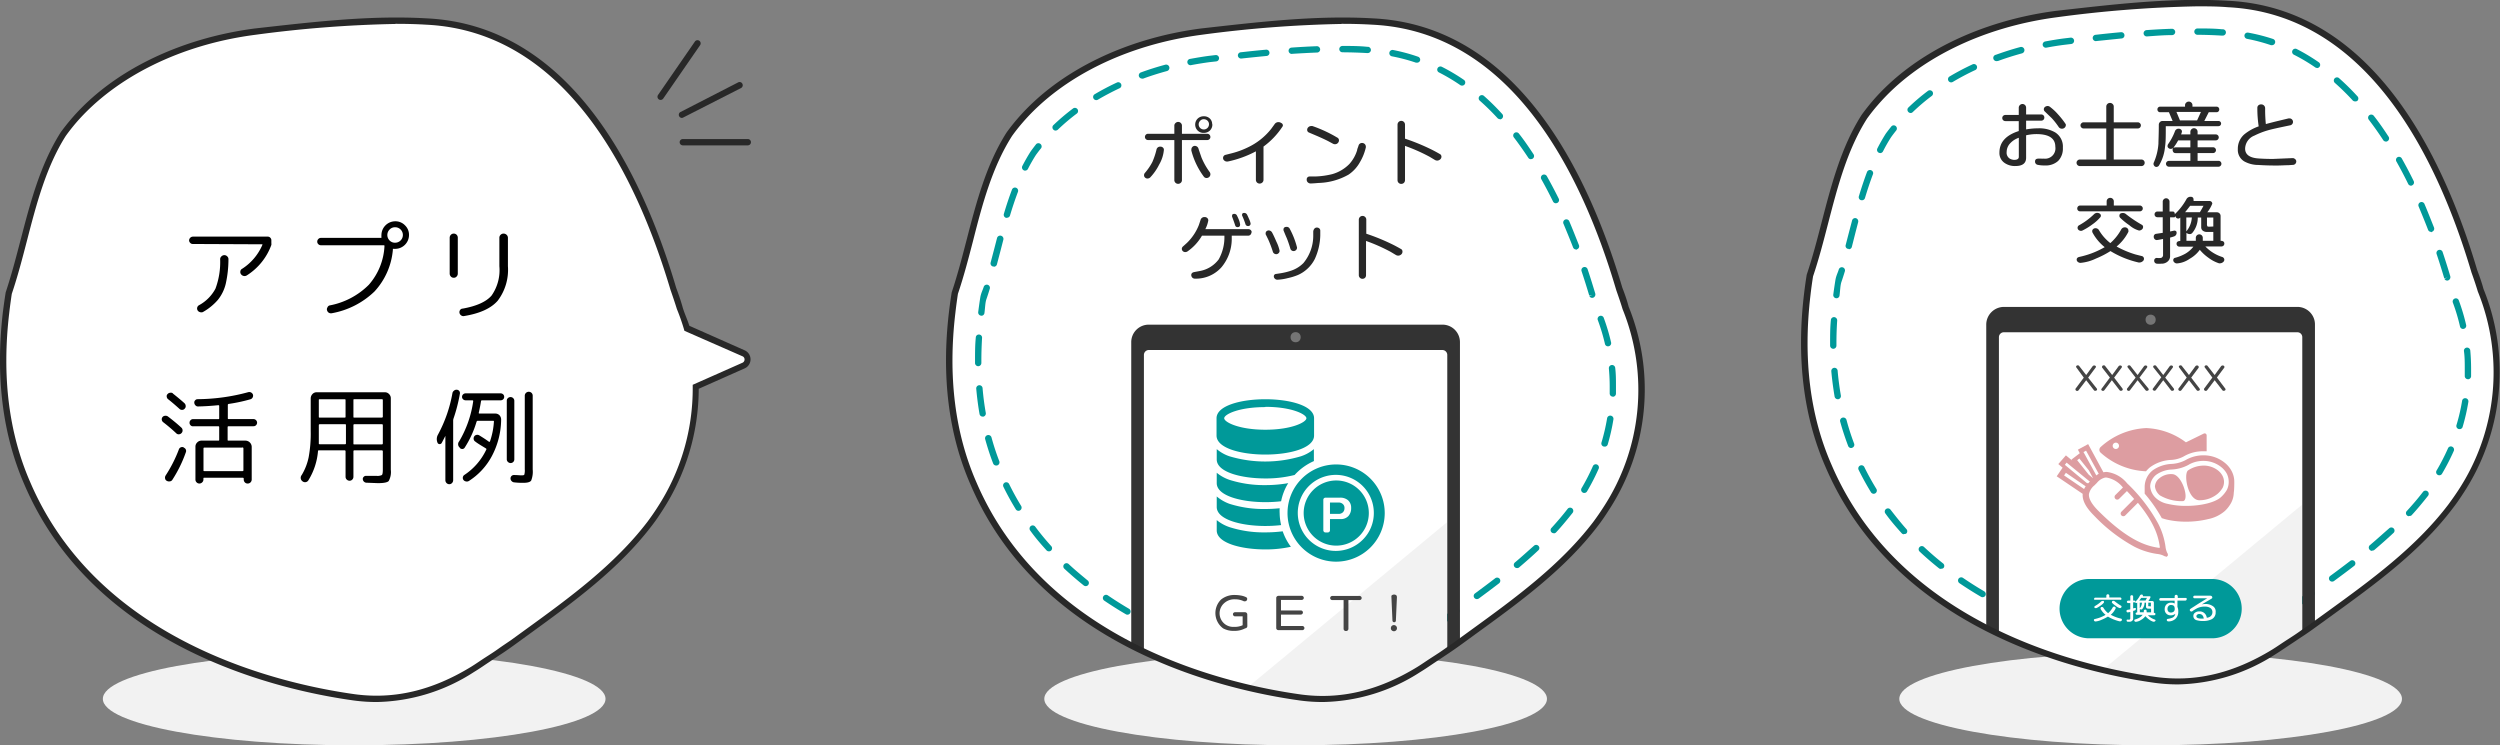<svg xmlns="http://www.w3.org/2000/svg" viewBox="0 0 394.5 117.61"><rect x="0" y="0" width="394.5" height="117.61" fill="#808080" stroke="none"/><defs><style>.cls-1{fill:#f2f2f2}.cls-2{fill:#fff}.cls-3{fill:#8e8e8e}.cls-4{fill:#099}.cls-5{fill:#333}.cls-6{fill:#282828}.cls-7{fill:#444}.cls-8{fill:#757575}.cls-9{fill:#dd9da1}</style></defs><g id="レイヤー_2" data-name="レイヤー 2"><g id="レイヤー_1-2" data-name="レイヤー 1"><ellipse class="cls-1" cx="204.45" cy="110.28" rx="39.66" ry="7.33"/><path class="cls-2" d="M164.52 40.74a2.78 2.78 0 00.22 1.08 2.78 2.78 0 01-.22-1.08zM178.51 54a2.78 2.78 0 01.47-1.55 2.78 2.78 0 00-.47 1.55z"/><path class="cls-3" d="M165 42.29a2.68 2.68 0 00.75.75 2.68 2.68 0 01-.75-.75zM215.17 49a2.68 2.68 0 00.75-.75 2.68 2.68 0 01-.75.75z"/><path class="cls-2" d="M255.52 45.55c-5.62-19-17.06-41.09-38.86-42.15-9-.53-18.09.53-27.13 1.6C179 6.39 167.94 10.93 161 19.06c-.59.67-1.14 1.38-1.67 2.1-4.73 7.42-5.79 16.73-8.6 25.05-.16 1-.31 2-.43 3.06-1.09 9.19-.37 18.47 3.37 27 8.77 20.48 30.58 30.85 51.59 33.78 6.91.93 13.1-1 18.65-4.39.79-.49 1.57-1 2.35-1.54s1.35-.88 2-1.33 1.32-.91 2-1.37c7.61-5.56 15.85-11.14 21.65-18.8.55-.75 1.09-1.51 1.59-2.3a34.25 34.25 0 003.1-31.75c-.36-1.02-.7-2.02-1.08-3.02z"/><path class="cls-4" d="M208.25 106.3a23.82 23.82 0 01-3.15-.22l-.9-.13a.5.5 0 01-.42-.57.49.49 0 01.57-.41l.88.12a22 22 0 003 .21.5.5 0 010 1zm4-.33a.49.49 0 01-.49-.41.51.51 0 01.41-.58 25.19 25.19 0 003.8-1 .5.5 0 01.32.94 26 26 0 01-3.95 1zm-11.9-.7h-.09a72.23 72.23 0 01-3.93-.88.5.5 0 01.24-1c1.28.32 2.58.61 3.88.87a.5.5 0 01.39.59.49.49 0 01-.52.42zm19.46-1.83a.5.5 0 01-.45-.28.51.51 0 01.22-.67c.81-.4 1.62-.86 2.43-1.35l1-.62a.5.5 0 11.55.84c-.33.21-.67.43-1 .63-.83.51-1.67 1-2.5 1.4a.59.59 0 01-.28.05zm-27.21-.11h-.15c-1.29-.4-2.58-.82-3.82-1.28a.5.5 0 11.34-.94c1.23.45 2.5.87 3.77 1.26a.5.5 0 01.33.63.49.49 0 01-.5.33zm-7.52-2.74a.43.43 0 01-.19 0c-1.24-.53-2.47-1.1-3.66-1.7a.5.5 0 01.45-.89c1.17.59 2.38 1.15 3.6 1.67a.51.51 0 01.26.66.49.49 0 01-.49.26zm41.52-1.37a.48.48 0 01-.41-.21.5.5 0 01.13-.7l1.47-1 1.74-1.31a.5.5 0 01.69.11.49.49 0 01-.11.7l-1.77 1.29-1.49 1a.46.46 0 01-.28.12zM177.91 97a.47.47 0 01-.25-.07c-1.17-.68-2.32-1.41-3.41-2.15a.5.5 0 11.57-.83c1.07.73 2.19 1.44 3.35 2.12a.5.5 0 01.17.68.5.5 0 01-.43.25zm55.14-2.46a.51.51 0 01-.4-.2.49.49 0 01.11-.7c1.06-.79 2.13-1.58 3.18-2.39a.51.51 0 01.71.09.52.52 0 01-.09.7c-1.07.82-2.14 1.62-3.21 2.41a.55.55 0 01-.3.09zm-61.73-2.05a.51.51 0 01-.31-.11c-1.06-.85-2.09-1.74-3.06-2.64a.5.5 0 11.69-.73c.94.89 2 1.76 3 2.59a.5.5 0 01.08.7.48.48 0 01-.4.19zm68.05-2.85a.5.5 0 01-.32-.88c1.08-.9 2-1.76 3-2.63a.5.5 0 01.71 0 .48.48 0 010 .7c-.94.89-1.93 1.76-3 2.67a.46.46 0 01-.39.14zM165.5 87a.5.5 0 01-.37-.17c-.91-1-1.77-2-2.57-3.12a.51.51 0 01.1-.7.5.5 0 01.7.1 42.76 42.76 0 002.51 3.05.5.5 0 010 .71.46.46 0 01-.37.13zm79.69-2.86a.49.49 0 01-.36-.84c.91-1 1.77-2 2.54-3a.5.5 0 01.7-.09.51.51 0 01.1.7c-.79 1-1.67 2.07-2.61 3.09a.49.49 0 01-.37.16zm-84.47-3.53a.51.51 0 01-.43-.24c-.7-1.15-1.36-2.34-1.95-3.55a.5.5 0 01.9-.44c.58 1.18 1.22 2.35 1.9 3.46a.51.51 0 01-.42.77zM250 77.79a.45.45 0 01-.25-.07.5.5 0 01-.18-.68 33.17 33.17 0 001.8-3.51.5.5 0 01.91.41 34.13 34.13 0 01-1.85 3.61.51.51 0 01-.43.24zm-92.81-4.33a.51.51 0 01-.47-.32c-.48-1.24-.9-2.54-1.26-3.84a.5.5 0 011-.27 38.24 38.24 0 001.23 3.75.51.51 0 01-.29.65.57.57 0 01-.21.03zm96-3a.34.34 0 01-.14 0 .5.5 0 01-.34-.62 31.28 31.28 0 00.89-3.83.5.5 0 111 .16 32 32 0 01-.91 4 .5.5 0 01-.49.31zm-98.13-4.72a.5.5 0 01-.49-.41c-.23-1.3-.4-2.65-.52-4a.5.5 0 111-.08c.11 1.32.28 2.64.51 3.92a.51.51 0 01-.41.58zm99.43-3.15a.5.5 0 01-.48-.52v-1.09c0-1-.05-1.9-.13-2.83a.5.5 0 111-.1C255 59 255 60 255 61v1.13a.5.5 0 01-.5.48zm-100.13-4.8a.51.51 0 01-.5-.5v-.43c0-1.18 0-2.39.12-3.6a.48.48 0 01.53-.47.49.49 0 01.46.53c-.07 1.19-.11 2.38-.11 3.54v.42a.51.51 0 01-.49.51zm99.38-3.14a.48.48 0 01-.48-.39 31.22 31.22 0 00-1.13-3.76.5.5 0 01.3-.64.49.49 0 01.64.29 31.54 31.54 0 011.16 3.89.5.5 0 01-.38.6zm-98.88-4.84h-.07a.51.51 0 01-.43-.56c.1-.76.2-1.51.32-2.26s.38-1.17.55-1.72a.51.51 0 01.63-.33.5.5 0 01.33.62c-.17.56-.35 1.12-.54 1.67s-.2 1.4-.3 2.14a.5.5 0 01-.48.46zM251.23 47a.44.44 0 01-.42-.29l.47-.17-.5.09c-.39-1.32-.8-2.6-1.21-3.84a.5.5 0 01.31-.63.5.5 0 01.64.31c.42 1.25.82 2.54 1.21 3.84a.55.55 0 01-.31.66.63.63 0 01-.19.03zm-94.42-4.95h-.13a.5.5 0 01-.36-.61l.57-2.17.44-1.7a.5.5 0 011 .25l-.44 1.71-.57 2.17a.5.5 0 01-.51.39zm91.89-2.68a.52.52 0 01-.47-.33c-.48-1.25-1-2.49-1.49-3.68a.5.5 0 11.91-.4c.52 1.21 1 2.46 1.51 3.73a.49.49 0 01-.29.64.33.33 0 01-.17.08zm-89.81-5a.39.39 0 01-.15 0 .5.5 0 01-.33-.62c.42-1.42.84-2.67 1.28-3.83a.5.5 0 11.94.36 54.91 54.91 0 00-1.26 3.76.51.51 0 01-.48.32zm86.63-2.29a.52.52 0 01-.45-.28c-.6-1.22-1.22-2.4-1.85-3.52a.5.5 0 01.19-.68.51.51 0 01.68.19 84.57 84.57 0 011.88 3.56.5.5 0 01-.23.67.46.46 0 01-.22.05zm-83.75-5.15a.46.46 0 01-.23-.06.51.51 0 01-.22-.67c.42-.81.86-1.59 1.33-2.32.29-.4.57-.77.86-1.14a.51.51 0 01.79.63c-.29.35-.56.71-.83 1.08-.43.67-.86 1.42-1.26 2.2a.48.48 0 01-.44.27zm79.81-1.81a.48.48 0 01-.42-.23c-.74-1.12-1.51-2.21-2.29-3.23a.5.5 0 01.79-.61c.8 1 1.58 2.15 2.33 3.29a.5.5 0 01-.14.7.53.53 0 01-.27.07zm-75-4.51a.48.48 0 01-.36-.16.49.49 0 010-.7 34.63 34.63 0 013.1-2.63.5.5 0 11.6.8 32.71 32.71 0 00-3 2.55.54.54 0 01-.32.13zm70.09-1.81a.51.51 0 01-.37-.17 38.39 38.39 0 00-2.81-2.76.5.5 0 01.66-.75 36.74 36.74 0 012.91 2.88.51.51 0 01-.37.84zm-63.67-3a.5.5 0 01-.26-.93A39.1 39.1 0 01176.3 13a.5.5 0 01.42.9c-1.21.57-2.39 1.19-3.49 1.84a.49.49 0 01-.23.06zm57.72-2.29a.51.51 0 01-.29-.08 30 30 0 00-3.36-2 .49.49 0 01-.22-.67.51.51 0 01.67-.22A30.25 30.25 0 01231 12.6a.5.5 0 01.13.7.49.49 0 01-.43.21zM180.2 12.4a.52.52 0 01-.47-.33.5.5 0 01.3-.64c1.25-.46 2.55-.87 3.85-1.22a.5.5 0 11.27 1c-1.28.35-2.55.75-3.77 1.2a.57.57 0 01-.18-.01zm7.71-2.11a.5.5 0 01-.09-1c1-.18 1.93-.34 2.89-.47l1.1-.13a.5.5 0 01.11 1l-1.09.12c-.93.13-1.89.28-2.83.46zm35.69-.4h-.16a28.57 28.57 0 00-3.79-1 .5.5 0 01.19-1 28.8 28.8 0 013.93 1.06.5.5 0 01.31.63.5.5 0 01-.48.31zm-27.76-.65a.51.51 0 01-.5-.44.5.5 0 01.44-.55c1.33-.15 2.66-.29 4-.41a.49.49 0 01.54.45.49.49 0 01-.45.54c-1.32.13-2.64.26-4 .41zm8-.73a.51.51 0 01-.5-.47.5.5 0 01.47-.53c1.4-.1 2.72-.17 4-.22a.52.52 0 01.51.49.49.49 0 01-.48.51c-1.28.05-2.58.12-4 .21zm12-.14h-.17c-1.24-.07-2.53-.11-3.83-.12a.5.5 0 110-1c1.32 0 2.62 0 3.86.13h.16a.52.52 0 01.47.53.5.5 0 01-.54.46z"/><path class="cls-2" d="M227.61 53.19h-46.33a.78.78 0 00-.77.77v48.83a85 85 0 0024.71 7.26c6.91.93 13.1-1 18.65-4.39.79-.49 1.57-1 2.35-1.54s1.35-.88 2-1.33l.14-.1V54a.78.78 0 00-.75-.81z"/><path class="cls-1" d="M196.86 108.48c2.78.66 5.58 1.18 8.36 1.57 6.91.93 13.1-1 18.65-4.39.79-.49 1.57-1 2.35-1.54s1.35-.88 2-1.33l.13-.09-.05-20.26z"/><path class="cls-3" d="M181.28 51.19h46.33a2.8 2.8 0 012.3 1.22 2.8 2.8 0 00-2.3-1.22h-46.33a2.8 2.8 0 00-2.3 1.22 2.8 2.8 0 012.3-1.22zM229.91 52.41a2.78 2.78 0 01.47 1.55v47.33V54a2.78 2.78 0 00-.47-1.59z"/><path class="cls-5" d="M180.51 56a.78.78 0 01.77-.77h46.33a.78.78 0 01.77.77v46.73c.62-.41 1.22-.84 1.82-1.27l.18-.13V54a2.76 2.76 0 00-2.77-2.77h-46.33a2.76 2.76 0 00-2.77 2.77v47.83l2 1z"/><path class="cls-6" d="M183.66 23.67a5.58 5.58 0 01-.74 2.29 8.42 8.42 0 01-1.38 2 .64.64 0 01-.47.21.52.52 0 01-.38-.15.47.47 0 01-.16-.37.56.56 0 01.16-.39 9.05 9.05 0 001.15-1.69 11.61 11.61 0 00.65-1.94.58.58 0 01.62-.49.55.55 0 01.39.14.44.44 0 01.16.39zM191 21.6a.45.45 0 01-.14.35.47.47 0 01-.35.15h-4v6.32a.54.54 0 01-.18.42.61.61 0 01-.42.17.59.59 0 01-.42-.17.58.58 0 01-.18-.42V22.1h-4.15a.47.47 0 01-.35-.15.48.48 0 01-.14-.35.51.51 0 01.14-.34.47.47 0 01.35-.15h4.15v-1.27a.54.54 0 01.18-.42.6.6 0 01.44-.18.55.55 0 01.41.18.54.54 0 01.17.42v1.27h4a.5.5 0 01.49.49zm0 5.9a.56.56 0 01-.18.42.61.61 0 01-.43.17.53.53 0 01-.43-.22 11.85 11.85 0 01-1.96-4.09.46.46 0 010-.19.54.54 0 01.16-.4.5.5 0 01.38-.17.6.6 0 01.59.47c.1.31.26.77.47 1.38a11 11 0 001.28 2.27.6.6 0 01.12.36zm.31-7.9a1.31 1.31 0 01-.39 1 1.37 1.37 0 01-1 .37 1.29 1.29 0 01-.93-.37 1.33 1.33 0 010-1.88 1.36 1.36 0 011-.37 1.3 1.3 0 01.94.37 1.21 1.21 0 01.35.88zm-.53 0a.77.77 0 00-.24-.56.85.85 0 00-.58-.23.72.72 0 00-.57.25.8.8 0 000 1.14.82.82 0 001.39-.6zM202.44 19.79a.28.28 0 01-.06.18 12.11 12.11 0 01-3 3.16v5.24a.58.58 0 01-.18.43.63.63 0 01-.43.17.61.61 0 01-.42-.17.61.61 0 01-.17-.43v-4.49a16.68 16.68 0 01-4.44 1.61h-.14a.59.59 0 01-.42-.17.48.48 0 01-.18-.38.5.5 0 01.41-.51l1.1-.28a13.12 13.12 0 002.41-.9 10.27 10.27 0 003.67-2.91l.53-.73a.73.73 0 01.64-.34.78.78 0 01.42.14.41.41 0 01.26.38zM215.53 23.13a.53.53 0 010 .13 8 8 0 01-.91 2.29 5.66 5.66 0 01-1.81 2 10.14 10.14 0 01-4.74 1.32c-.56.05-1 .08-1.26.08a.61.61 0 01-.43-.17.54.54 0 01-.18-.42.45.45 0 01.43-.51h.91a12.88 12.88 0 002.68-.37 6.11 6.11 0 002.7-1.59 5.75 5.75 0 001.24-2.2c0-.15.11-.38.21-.68a.56.56 0 01.57-.45.61.61 0 01.42.17.58.58 0 01.17.4zm-4.24-1a.62.62 0 01-.19.45.61.61 0 01-.45.18.66.66 0 01-.34-.1l-.69-.37c-.48-.25-1.07-.52-1.78-.83l-1.27-.54a.45.45 0 01-.3-.44.56.56 0 01.2-.42.64.64 0 01.42-.17.52.52 0 01.21 0 20.91 20.91 0 013.9 1.81.48.48 0 01.29.44zM227.46 24.72a.56.56 0 01-.21.44.71.71 0 01-.47.18.75.75 0 01-.37-.11l-.8-.48a27.21 27.21 0 00-3.9-1.73v5.41a.61.61 0 01-.17.42.61.61 0 01-.43.17.58.58 0 01-.41-.17.57.57 0 01-.17-.42v-8.76a.6.6 0 01.58-.6.58.58 0 01.43.18.59.59 0 01.17.42v2.21a33 33 0 014.13 1.69c.33.16.8.41 1.41.76a.46.46 0 01.21.39zM197.47 36.68a.49.49 0 01-.15.36.5.5 0 01-.37.15h-2.58v.65a7 7 0 01-1.62 4.33 5.39 5.39 0 01-4.23 1.8.53.53 0 01-.38-.17.61.61 0 01-.16-.39q0-.39.48-.48l.85-.16a4.78 4.78 0 003-1.84 7.14 7.14 0 00.9-3.74h-3.54a7.67 7.67 0 01-2.31 2.5.68.68 0 01-.33.09.55.55 0 01-.38-.15.5.5 0 01-.16-.36.52.52 0 01.2-.39l.62-.56a8 8 0 001.87-2.81l.26-.78a.63.63 0 01.65-.48.59.59 0 01.41.15.5.5 0 01.17.38 4.72 4.72 0 01-.47 1.38h6.8a.51.51 0 01.52.52zm-1.78-1.25c0 .27-.13.41-.38.41a.37.37 0 01-.4-.28c-.11-.34-.27-.8-.49-1.38a.25.25 0 010-.12c0-.21.11-.31.34-.31a.45.45 0 01.43.26 7.64 7.64 0 01.32.71 2.93 2.93 0 01.18.71zm1.65-.18a.37.37 0 01-.4.42.41.41 0 01-.41-.31A12.42 12.42 0 00196 34a.45.45 0 010-.11c0-.19.11-.29.33-.29a.49.49 0 01.45.26c.09.17.2.41.32.7a2.54 2.54 0 01.24.69zM201.92 39.58a.49.49 0 01-.16.37.52.52 0 01-.38.16.56.56 0 01-.54-.44 17.32 17.32 0 00-.72-1.89c-.09-.18-.22-.46-.4-.81a.55.55 0 010-.17.41.41 0 01.14-.31.53.53 0 01.34-.13.63.63 0 01.54.34c.15.27.38.75.69 1.47a5.83 5.83 0 01.49 1.41zm6.42-3.17v.76a9.5 9.5 0 01-.85 3.67 5.46 5.46 0 01-2.69 2.56 9.23 9.23 0 01-1.6.49 7.74 7.74 0 01-1.65.25.52.52 0 01-.37-.16.48.48 0 01-.17-.36.37.37 0 01.34-.39l.66-.1a10.06 10.06 0 001.82-.45 4.89 4.89 0 001.85-1.17 6.74 6.74 0 001.55-4.27v-.7a.8.8 0 01.17-.44.48.48 0 01.4-.19.55.55 0 01.39.14.45.45 0 01.15.36zm-3.67 2.68a.49.49 0 01-.16.37.52.52 0 01-.37.16.53.53 0 01-.53-.42q-.27-.91-.57-1.65c-.11-.24-.26-.6-.46-1.09a.53.53 0 01-.05-.2c0-.31.17-.46.49-.46a.52.52 0 01.48.26 12.85 12.85 0 011.14 2.87.5.5 0 01.03.16zM221.31 39.72a.56.56 0 01-.21.44.71.71 0 01-.47.18.75.75 0 01-.37-.11l-.8-.48a27.21 27.21 0 00-3.9-1.73v5.41a.57.57 0 01-.17.42.61.61 0 01-.39.15.58.58 0 01-.41-.17.57.57 0 01-.17-.42v-8.74a.6.6 0 01.58-.6.58.58 0 01.43.18.55.55 0 01.17.42v2.21a33 33 0 014.13 1.69c.33.16.8.41 1.41.76a.46.46 0 01.17.39z"/><path class="cls-7" d="M196.83 98.81a.34.34 0 01-.11.24.33.33 0 01-.23.1 3.51 3.51 0 01-1.77.4 3.34 3.34 0 01-1.72-.4 3 3 0 01-.31-4.55 3.34 3.34 0 012.22-.71 5.52 5.52 0 01.87.08 3.1 3.1 0 01.84.26.3.3 0 01.19.27.41.41 0 01-.09.26.29.29 0 01-.24.12.53.53 0 01-.2 0 3.05 3.05 0 00-1.39-.31 2.38 2.38 0 00-1.68.58 2.14 2.14 0 001.51 3.77 3 3 0 001.37-.26v-1.4h-1.21a.32.32 0 01-.22-.1.3.3 0 01-.1-.23.29.29 0 01.1-.23.31.31 0 01.22-.09h1.59a.33.33 0 01.24.1.32.32 0 01.11.24zM205.84 99.11a.34.34 0 01-.33.33h-3.77a.36.36 0 01-.25-.1.33.33 0 01-.1-.25v-4.72a.33.33 0 01.1-.25.42.42 0 01.25-.1h3.67a.29.29 0 01.23.1.28.28 0 01.1.22.29.29 0 01-.1.23.33.33 0 01-.23.1h-3.27v1.66h3.14a.31.31 0 01.22.09.29.29 0 01.1.23.3.3 0 01-.1.23.32.32 0 01-.22.1h-3.14v1.8h3.37a.34.34 0 01.33.33zM214.87 94.37a.29.29 0 01-.1.23.32.32 0 01-.23.09h-1.76v4.53a.39.39 0 01-.1.25.37.37 0 01-.25.1h-.07a.34.34 0 01-.34-.35v-4.53h-1.79a.33.33 0 01-.23-.09.31.31 0 010-.46.34.34 0 01.23-.1h4.31a.33.33 0 01.23.1.29.29 0 01.1.23zM220.44 99.13a.42.42 0 01-.14.34.46.46 0 01-.34.14.48.48 0 01-.34-.14.42.42 0 01-.14-.34.49.49 0 01.13-.35.5.5 0 01.35-.14.48.48 0 01.48.49zm0-5l-.17 3.8a.26.26 0 01-.08.19.26.26 0 01-.19.07.24.24 0 01-.18-.07.26.26 0 01-.09-.19l-.17-3.83a.23.23 0 01.15-.21.64.64 0 01.28-.07.55.55 0 01.29.08.25.25 0 01.13.26z"/><circle class="cls-8" cx="204.45" cy="53.21" r=".8"/><path class="cls-4" d="M207.36 66c0-2-3.87-3-7.69-3s-7.7 1-7.7 3v2.73c0 2 3.87 3 7.7 3s7.69-1 7.69-3zm-7.69-1.8c4.19 0 6.48 1.19 6.48 1.8s-2.29 1.81-6.48 1.81-6.49-1.2-6.49-1.81 2.29-1.76 6.49-1.76zM202.41 83.84a22 22 0 01-2.74.17 17.74 17.74 0 01-5.63-.82 6.35 6.35 0 01-2.04-1.12v1.63c0 2 3.87 3 7.7 3a18.46 18.46 0 004-.42 8.83 8.83 0 01-1.29-2.44z"/><path class="cls-4" d="M201.93 81a7 7 0 010-.8 21.58 21.58 0 01-2.3.12 17.74 17.74 0 01-5.63-.82 6.55 6.55 0 01-2-1.16V80c0 2 3.87 3 7.7 3a22.12 22.12 0 002.46-.14 8.93 8.93 0 01-.23-1.86z"/><path class="cls-4" d="M203.28 76.24a20.57 20.57 0 01-3.61.31 18 18 0 01-5.63-.82A6.35 6.35 0 01192 74.6v1.64c0 2 3.87 3 7.7 3a22.12 22.12 0 002.46-.14 8.64 8.64 0 011.12-2.86z"/><path class="cls-4" d="M207.33 72.76a1.09 1.09 0 000-.26v-1.63a6.17 6.17 0 01-2.04 1.13A19.7 19.7 0 01194 72a6.17 6.17 0 01-2-1.13v1.63c0 2 3.87 3 7.7 3a18.28 18.28 0 004.59-.55 9 9 0 013.04-2.19zM211.72 79.8a.67.67 0 00-.74-.66h-.37v1.27h.4c.44 0 .71-.23.71-.61z"/><path class="cls-4" d="M210.84 75.82A5.14 5.14 0 10216 81a5.14 5.14 0 00-5.16-5.18z"/><path class="cls-4" d="M211.1 81.35h-.49v1.39h.53c.56 0 .9-.27.9-.72s-.36-.67-.94-.67z"/><path class="cls-4" d="M210.84 73.29a7.67 7.67 0 107.67 7.71 7.67 7.67 0 00-7.67-7.71zm4.21 11.87a6 6 0 111.74-4.2 5.91 5.91 0 01-1.74 4.2z"/><path class="cls-2" d="M213.21 80.16a1.82 1.82 0 01-.44 1.28 1.61 1.61 0 01-1.24.47h-1.66v1.76a.33.33 0 01-.1.25.33.33 0 01-.24.1h-.37a.31.31 0 01-.24-.1.33.33 0 01-.1-.25v-4.8a.33.33 0 01.1-.24.35.35 0 01.24-.1h2.27a1.89 1.89 0 011.28.4 1.55 1.55 0 01.5 1.23zm-1.05 0a.79.79 0 00-.26-.62.93.93 0 00-.65-.24h-1.38v1.79h1.35a.93.93 0 00.69-.25.91.91 0 00.25-.66z"/><path class="cls-6" d="M208.72 110.78a27 27 0 01-3.57-.24c-12-1.66-41-8.32-52-34.07-3.47-7.9-4.61-17.07-3.4-27.26.12-1 .26-2.05.43-3.08.93-2.77 1.66-5.62 2.38-8.38 1.5-5.79 3.06-11.79 6.29-16.86q.84-1.16 1.71-2.16c6.44-7.47 16.96-12.65 28.9-14.23 8.93-1 18.14-2.13 27.22-1.6C239.11 4 250.44 26.6 256 45.39c.39 1 .74 2 1 3a34.82 34.82 0 01-3.16 32.16c-.48.75-1 1.54-1.61 2.33-5.26 6.94-12.46 12.16-19.43 17.21l-2.32 1.69c-.65.47-1.31.93-2 1.39s-1.35.9-2 1.33-1.58 1.08-2.35 1.54a29.15 29.15 0 01-15.41 4.74zm3-107a191.17 191.17 0 00-22.12 1.71c-11.71 1.55-22 6.61-28.26 13.89-.57.66-1.12 1.35-1.64 2.08-3.13 4.91-4.7 10.82-6.15 16.54-.72 2.78-1.47 5.65-2.39 8.37-.14.93-.28 1.94-.4 3-1.19 10-.07 19 3.32 26.74 10.84 25.29 39.42 31.84 51.21 33.48 6.2.83 12.19-.58 18.32-4.32.75-.46 1.51-1 2.32-1.52s1.37-.88 2-1.33 1.31-.9 1.95-1.37l2.33-1.69c6.9-5 14-10.18 19.21-17 .57-.77 1.1-1.54 1.57-2.27a33.88 33.88 0 003.06-31.29c-.3-1-.65-2-1-3-5.47-18.59-16.57-40.8-38.42-41.9-1.63-.1-3.27-.14-4.91-.14z"/><ellipse class="cls-1" cx="339.37" cy="110.28" rx="39.66" ry="7.33"/><path class="cls-2" d="M299.45 38a2.77 2.77 0 00.21 1.08 2.77 2.77 0 01-.21-1.08zM313.43 51.21a2.74 2.74 0 01.48-1.55 2.74 2.74 0 00-.48 1.55z"/><path class="cls-3" d="M299.92 39.53a2.68 2.68 0 00.75.75 2.68 2.68 0 01-.75-.75zM350.09 46.28a2.68 2.68 0 00.75-.75 2.68 2.68 0 01-.75.75z"/><path class="cls-2" d="M390.44 42.79c-5.62-19-17.05-41.09-38.86-42.15-9-.53-18.09.53-27.13 1.6-10.57 1.39-21.59 5.93-28.57 14.06-.58.68-1.14 1.38-1.67 2.1-4.72 7.42-5.79 16.73-8.6 25.05q-.24 1.53-.42 3.06c-1.09 9.19-.38 18.47 3.36 27 8.77 20.48 30.58 30.85 51.59 33.78 6.92.93 13.1-1 18.65-4.39.8-.49 1.58-1 2.35-1.54s1.36-.87 2-1.32 1.32-.91 2-1.38c7.6-5.56 15.84-11.14 21.64-18.8.56-.75 1.09-1.51 1.6-2.29a34.3 34.3 0 003.1-31.76c-.32-1.01-.66-2.02-1.04-3.02z"/><path class="cls-4" d="M343.17 103.54a22.38 22.38 0 01-3.16-.22l-.9-.13a.5.5 0 01-.42-.57.49.49 0 01.57-.41l.89.12a21.9 21.9 0 003 .21.51.51 0 01.5.51.5.5 0 01-.48.49zm4-.32a.52.52 0 01-.5-.42.51.51 0 01.41-.58 24.89 24.89 0 003.8-1 .5.5 0 01.32.94 24.9 24.9 0 01-3.95 1zm-11.9-.71h-.1c-1.31-.26-2.64-.55-3.93-.88a.49.49 0 01-.36-.6.5.5 0 01.6-.37c1.28.32 2.59.61 3.88.87a.51.51 0 01.4.59.5.5 0 01-.51.39zm19.45-1.83a.5.5 0 01-.22-1c.8-.4 1.62-.85 2.43-1.35l1-.62a.5.5 0 01.69.15.49.49 0 01-.15.69c-.33.22-.67.43-1 .63-.83.51-1.68 1-2.5 1.4a.64.64 0 01-.27.1zm-27.21-.11h-.15c-1.29-.39-2.57-.82-3.82-1.28a.5.5 0 01-.3-.64.5.5 0 01.64-.29c1.23.44 2.5.86 3.77 1.25a.5.5 0 01.34.63.51.51 0 01-.5.33zM320 97.83a.45.45 0 01-.2 0c-1.24-.53-2.47-1.1-3.65-1.69a.5.5 0 11.44-.9c1.17.59 2.38 1.15 3.6 1.67a.5.5 0 01-.19 1zm41.51-1.36a.5.5 0 01-.28-.92l1.47-1 1.77-1.29a.51.51 0 01.7.11.5.5 0 01-.12.7l-1.76 1.29-1.5 1a.47.47 0 01-.3.11zm-48.65-2.23a.48.48 0 01-.26-.07c-1.17-.68-2.32-1.41-3.41-2.15a.52.52 0 01-.13-.7.51.51 0 01.7-.13c1.07.73 2.2 1.45 3.35 2.12a.51.51 0 01.18.69.52.52 0 01-.45.24zM368 91.78a.5.5 0 01-.29-.9c1.07-.78 2.13-1.58 3.19-2.39a.5.5 0 01.61.79c-1.06.82-2.14 1.62-3.21 2.41a.53.53 0 01-.3.09zm-61.73-2a.51.51 0 01-.31-.11c-1.06-.85-2.09-1.73-3.05-2.64a.5.5 0 010-.71.5.5 0 01.71 0c.95.89 1.95 1.76 3 2.59a.5.5 0 01.08.7.48.48 0 01-.46.12zm68.06-2.85a.52.52 0 01-.39-.17.5.5 0 01.06-.76c1.08-.91 2-1.76 3-2.62a.5.5 0 01.71 0 .49.49 0 010 .7c-.94.88-1.92 1.75-3 2.67a.5.5 0 01-.41.13zm-73.88-2.62a.48.48 0 01-.37-.17c-.9-1-1.77-2-2.57-3.12a.5.5 0 01.11-.7.51.51 0 01.7.1c.78 1 1.62 2.07 2.5 3.06a.49.49 0 010 .7.5.5 0 01-.4.08zm79.7-2.85a.48.48 0 01-.34-.14.48.48 0 010-.7c.92-1 1.77-2 2.54-3a.5.5 0 01.8.61c-.79 1-1.67 2.07-2.61 3.09a.49.49 0 01-.42.09zm-84.48-3.54a.52.52 0 01-.43-.24c-.7-1.15-1.36-2.34-1.95-3.54a.5.5 0 01.9-.44c.58 1.17 1.22 2.34 1.91 3.46a.51.51 0 01-.43.76zM384.92 75a.47.47 0 01-.25-.07.49.49 0 01-.18-.68 34 34 0 001.8-3.5.49.49 0 01.66-.26.51.51 0 01.26.66 35.15 35.15 0 01-1.86 3.61.49.49 0 01-.43.24zm-92.81-4.3a.51.51 0 01-.47-.32c-.47-1.24-.9-2.54-1.26-3.84a.5.5 0 011-.27 38.24 38.24 0 001.2 3.73.5.5 0 01-.29.65.57.57 0 01-.18.05zm96-3a.36.36 0 01-.14 0 .5.5 0 01-.34-.62 29.54 29.54 0 00.89-3.83.49.49 0 01.57-.41.5.5 0 01.42.57 32 32 0 01-.92 4 .5.5 0 01-.47.31zM290 63a.52.52 0 01-.5-.42c-.22-1.3-.4-2.65-.52-4a.51.51 0 01.46-.54.5.5 0 01.54.46c.11 1.32.29 2.64.51 3.92a.51.51 0 01-.41.58zm99.42-3.16a.5.5 0 01-.48-.51v-1.1c0-1 0-1.9-.13-2.83a.5.5 0 01.45-.55.51.51 0 01.55.45c.09 1 .13 1.95.13 2.93v1.13a.5.5 0 01-.52.49zm-100.13-4.8a.51.51 0 01-.5-.5v-.43c0-1.18 0-2.39.12-3.6a.5.5 0 01.53-.47.52.52 0 01.47.53 52.99 52.99 0 00-.12 3.54v.42a.5.5 0 01-.49.51zm99.38-3.13a.5.5 0 01-.48-.39 29.65 29.65 0 00-1.13-3.77.5.5 0 01.3-.64.49.49 0 01.64.29 31.54 31.54 0 011.16 3.89.5.5 0 01-.37.6zm-98.88-4.85h-.06a.51.51 0 01-.44-.56c.1-.75.21-1.51.33-2.26s.38-1.17.54-1.72a.51.51 0 01.63-.33.5.5 0 01.33.62c-.17.56-.35 1.12-.54 1.67s-.2 1.4-.3 2.14a.49.49 0 01-.49.45zm96.36-2.79a.44.44 0 01-.42-.29l.47-.17-.5.09c-.39-1.32-.79-2.59-1.21-3.84a.5.5 0 01.95-.31c.42 1.25.83 2.54 1.21 3.83a.55.55 0 01-.31.66.58.58 0 01-.19.04zm-94.42-5h-.13a.48.48 0 01-.35-.61c.19-.72.37-1.44.56-2.16l.45-1.71a.5.5 0 01.61-.36.52.52 0 01.35.62l-.44 1.7-.57 2.25a.5.5 0 01-.48.33zm91.89-2.68a.51.51 0 01-.47-.32c-.48-1.26-1-2.5-1.49-3.69a.5.5 0 11.92-.4c.52 1.21 1 2.46 1.51 3.73a.51.51 0 01-.29.65.57.57 0 01-.18.09zm-89.81-5a.32.32 0 01-.14 0 .49.49 0 01-.34-.62c.43-1.42.85-2.67 1.28-3.82a.5.5 0 01.65-.29.49.49 0 01.29.64c-.43 1.14-.84 2.36-1.26 3.76a.49.49 0 01-.48.34zm86.63-2.29a.5.5 0 01-.44-.3c-.59-1.21-1.22-2.4-1.85-3.52a.5.5 0 01.19-.68.5.5 0 01.66.2 70.18 70.18 0 011.88 3.57.5.5 0 01-.23.67.54.54 0 01-.21.07zm-83.75-5.15a.5.5 0 01-.44-.73c.41-.81.86-1.59 1.32-2.32.29-.4.58-.77.87-1.13a.49.49 0 01.7-.08.5.5 0 01.08.7c-.28.35-.56.71-.82 1.08a25.23 25.23 0 00-1.26 2.21.51.51 0 01-.45.28zm79.81-1.81a.52.52 0 01-.42-.22 54.58 54.58 0 00-2.29-3.24.5.5 0 01.09-.7.51.51 0 01.7.09c.8 1 1.59 2.15 2.34 3.3a.5.5 0 01-.15.69.53.53 0 01-.27.09zm-75-4.51a.48.48 0 01-.36-.16.49.49 0 010-.7 33.14 33.14 0 013.09-2.63.51.51 0 01.7.1.5.5 0 01-.1.7 32.71 32.71 0 00-3 2.55.52.52 0 01-.31.15zM371.61 16a.52.52 0 01-.36-.16 38.63 38.63 0 00-2.82-2.77.5.5 0 01.66-.75 38.59 38.59 0 012.91 2.87.5.5 0 010 .71.51.51 0 01-.39.1zm-63.71-3a.5.5 0 01-.26-.93 39.1 39.1 0 013.58-1.89.5.5 0 11.42.9 39.71 39.71 0 00-3.49 1.85.59.59 0 01-.25.07zm57.72-2.28a.47.47 0 01-.28-.09 28.6 28.6 0 00-3.37-2 .5.5 0 11.46-.89 30.54 30.54 0 013.48 2.09.5.5 0 01-.29.91zm-50.49-1.08a.5.5 0 01-.17-1c1.25-.45 2.54-.87 3.85-1.22a.5.5 0 11.26 1c-1.28.35-2.55.75-3.77 1.2zm7.7-2.11a.51.51 0 01-.49-.41.5.5 0 01.4-.58c.95-.18 1.93-.34 2.89-.47l1.1-.13a.5.5 0 01.12 1l-1.09.13c-.94.12-1.9.27-2.83.45zm35.7-.4a.51.51 0 01-.17 0 28.43 28.43 0 00-3.78-1 .51.51 0 01-.4-.59.5.5 0 01.59-.39 29 29 0 013.92 1 .5.5 0 01.31.63.5.5 0 01-.47.35zm-27.77-.64a.5.5 0 01-.06-1c1.33-.15 2.66-.29 4-.41a.5.5 0 01.54.45.49.49 0 01-.45.54l-4 .41zm8-.74a.5.5 0 01-.5-.47.51.51 0 01.47-.53c1.41-.1 2.72-.17 4-.21a.52.52 0 01.52.48.5.5 0 01-.49.52c-1.28 0-2.58.11-4 .21zm12-.13h-.18a67 67 0 00-3.82-.13.5.5 0 01-.5-.5.51.51 0 01.5-.5c1.32 0 2.62 0 3.87.13h.15a.49.49 0 01.47.52.51.51 0 01-.54.48z"/><path class="cls-2" d="M362.53 50.43h-46.32a.78.78 0 00-.78.78V100a84.83 84.83 0 0024.71 7.26c6.92.93 13.1-1 18.65-4.39.8-.49 1.58-1 2.35-1.54s1.36-.87 2-1.32l.14-.1v-48.7a.77.77 0 00-.75-.78z"/><path class="cls-1" d="M331.79 105.72c2.77.66 5.57 1.18 8.35 1.57 6.92.93 13.1-1 18.65-4.39.8-.49 1.58-1 2.35-1.54s1.36-.87 2-1.32l.13-.1-.05-20.26z"/><path class="cls-3" d="M316.21 48.43h46.32a2.77 2.77 0 012.3 1.23 2.77 2.77 0 00-2.3-1.23h-46.32a2.76 2.76 0 00-2.3 1.23 2.76 2.76 0 012.3-1.23zM364.83 49.66a2.73 2.73 0 01.47 1.55v47.32-47.32a2.73 2.73 0 00-.47-1.55z"/><path class="cls-5" d="M315.43 53.21a.78.78 0 01.78-.78h46.32a.77.77 0 01.77.78v46.73c.62-.42 1.23-.85 1.83-1.28a1.09 1.09 0 01.17-.13V51.21a2.73 2.73 0 00-.47-1.55 2.77 2.77 0 00-2.3-1.23h-46.32a2.8 2.8 0 00-2.78 2.78V99c.66.34 1.33.68 2 1z"/><path class="cls-6" d="M325.52 23.32a2.77 2.77 0 01-.74 2.07 2.9 2.9 0 01-2.09.72 5.16 5.16 0 01-1.14-.1.51.51 0 01-.42-.53c0-.3.18-.45.55-.45h.4a3.57 3.57 0 00.42 0 1.63 1.63 0 001.83-1.87q0-2-3-2a7.46 7.46 0 00-1.61.19v3.54c0 .87-.56 1.31-1.69 1.31a2.82 2.82 0 01-1.75-.52 1.87 1.87 0 01-.77-1.59c0-1.62 1-2.75 3.05-3.41v-1.57h-2.11a.5.5 0 01-.35-.14.45.45 0 01-.14-.34.46.46 0 01.14-.35.5.5 0 01.35-.14h2.11V17a.57.57 0 01.17-.41.58.58 0 01.42-.18.58.58 0 01.57.59v1.06h2.39a.5.5 0 01.35.14.51.51 0 010 .7.5.5 0 01-.35.14h-2.39v1.38a10.69 10.69 0 011.88-.17 5 5 0 012.72.65 2.64 2.64 0 011.2 2.42zm-6.95 1.42v-3a3.23 3.23 0 00-1.33.84 2 2 0 00-.59 1.41 1.08 1.08 0 00.83 1.18 1.35 1.35 0 00.34.06c.5 0 .75-.16.75-.49zm7.42-5a.56.56 0 01-.19.41.6.6 0 01-.42.16.61.61 0 01-.52-.27 11.51 11.51 0 00-1.08-1.38l-1.09-1.05a.47.47 0 010-.73.71.71 0 01.44-.15.56.56 0 01.34.12 8.39 8.39 0 011.29 1.2 13.33 13.33 0 011.13 1.42.68.68 0 01.11.23zM338.43 25.69a.53.53 0 01-.15.37.54.54 0 01-.38.15h-9.69a.53.53 0 01-.53-.52.47.47 0 01.16-.37.5.5 0 01.37-.15h4.16v-4.9h-3.57a.45.45 0 01-.35-.14.47.47 0 01-.15-.35.43.43 0 01.15-.33.45.45 0 01.35-.15h3.57v-2.47a.58.58 0 01.59-.59.57.57 0 01.41.17.54.54 0 01.18.42v2.47h3.79a.49.49 0 01.35.15.45.45 0 01.14.33.5.5 0 01-.14.35.47.47 0 01-.35.14h-3.79v4.9h4.35a.54.54 0 01.38.15.5.5 0 01.15.37zM350.49 19.47a.45.45 0 01-.12.32.45.45 0 01-.31.12h-8.3c0 1.48 0 2.52-.11 3.15a6.94 6.94 0 01-.93 3 .5.5 0 01-.44.28.39.39 0 01-.32-.15.51.51 0 01-.14-.34.63.63 0 01.08-.27 8.88 8.88 0 00.7-2.9c0-.47.06-1.48.06-3a.58.58 0 01.18-.42.57.57 0 01.41-.17h1.59l-.58-1.38h-1.38a.42.42 0 01-.32-.13.44.44 0 01-.12-.32.41.41 0 01.12-.3.42.42 0 01.32-.13h3.92v-.23a.52.52 0 01.18-.4.58.58 0 01.82 0 .54.54 0 01.17.4v.23h3.8a.42.42 0 01.31.13.41.41 0 01.12.3.44.44 0 01-.12.32.42.42 0 01-.31.13h-1.23l-.7 1.38h2.22a.41.41 0 01.43.43zm.05 6.37a.45.45 0 01-.14.33.45.45 0 01-.32.14h-7.82a.48.48 0 01-.47-.47.47.47 0 01.14-.32.44.44 0 01.33-.13h3.38v-1.23h-2.32c-.28 0-.44-.15-.48-.47a.5.5 0 01.12-.38.56.56 0 01-.44.18.46.46 0 01-.33-.13.37.37 0 01-.15-.31.6.6 0 01.1-.32 8.94 8.94 0 001.06-2 .6.6 0 01.61-.42.56.56 0 01.35.13.4.4 0 01.15.33 1.64 1.64 0 01-.14.44h1.47v-.4a.57.57 0 01.17-.41.56.56 0 01.4-.17.58.58 0 01.41.17.56.56 0 01.16.41v.4h2.87a.47.47 0 010 .94h-2.87v1.09h2.44a.41.41 0 01.32.13.45.45 0 01.14.33.45.45 0 01-.14.32.41.41 0 01-.32.13h-2.44v1.23h3.3a.44.44 0 01.32.13.47.47 0 01.14.33zm-4.9-2.59v-1.09h-1.93a7.66 7.66 0 01-.75 1.15l.33-.06zm1.67-5.59h-3.87L344 19h2.7zM362.35 25.43a.54.54 0 01-.55.59l-.7.05c-.58 0-1.16.05-1.76.05s-1.66 0-3-.09a4.57 4.57 0 01-2.21-.57 2.11 2.11 0 01-1-1.92 3 3 0 011-2.32 7.48 7.48 0 012.29-1.28 18.76 18.76 0 01-.21-2.93.51.51 0 01.17-.39.64.64 0 01.42-.15.64.64 0 01.45.17.61.61 0 01.19.44v.3a21.73 21.73 0 00.11 2.2c.22-.07.71-.19 1.48-.39l2.12-.51h.12a.55.55 0 01.4.16.55.55 0 01-.31.94l-.87.18c-1.09.23-1.9.41-2.42.55a12.47 12.47 0 00-2.33.89 2.27 2.27 0 00-1.46 2.05c0 .95.72 1.47 2.18 1.56.75.05 1.49.07 2.21.07l3.09-.13a.5.5 0 01.37.13.46.46 0 01.22.35zM338.32 40.84a.49.49 0 01-.22.4.77.77 0 01-.46.18.51.51 0 01-.17 0 14.89 14.89 0 01-4.44-1.8 14.51 14.51 0 01-2.29 1.18 7.06 7.06 0 01-2.42.68.63.63 0 01-.42-.14.45.45 0 01-.2-.37c0-.21.13-.35.38-.42l.55-.13a13.54 13.54 0 003.49-1.42 7.49 7.49 0 01-1.91-2.28.49.49 0 01-.06-.23.43.43 0 01.15-.34.53.53 0 01.37-.14.63.63 0 01.57.35 7.23 7.23 0 001.77 2 7.82 7.82 0 001.71-2.14.67.67 0 01.59-.35.58.58 0 01.39.15.45.45 0 01.16.36.51.51 0 010 .2A7.19 7.19 0 01334 38.9a14.91 14.91 0 003 1.26l.95.24a.44.44 0 01.37.44zm-.19-7.94a.4.4 0 01-.14.32.44.44 0 01-.33.13h-9.42a.44.44 0 01-.32-.13.42.42 0 01-.13-.32.46.46 0 01.45-.47h4.19v-.66a.56.56 0 01.57-.55.53.53 0 01.39.16.54.54 0 01.17.39v.66h4.1a.45.45 0 01.33.14.42.42 0 01.14.33zm-6.61 1.15a.42.42 0 01-.08.22 6.78 6.78 0 01-1.29 1.16 9.79 9.79 0 01-1.49.92.56.56 0 01-.27.08.62.62 0 01-.39-.14.45.45 0 01.06-.73 11.12 11.12 0 002.37-1.75.7.7 0 01.5-.22.73.73 0 01.41.12.39.39 0 01.18.34zm6.66 1.78a.5.5 0 01-.2.39.72.72 0 01-.44.16 4 4 0 01-1.53-.84 10.62 10.62 0 01-1.45-1.18.42.42 0 01-.12-.3c0-.3.18-.45.56-.45a.72.72 0 01.49.19 19.78 19.78 0 002.51 1.68.37.37 0 01.18.35zM351 41a.51.51 0 01-.22.38.76.76 0 01-.44.17h-.18a5.67 5.67 0 01-1.66-.87 7 7 0 01-1.37-1.26 5 5 0 01-1.62 1.43 4 4 0 01-2 .72.56.56 0 01-.39-.16.45.45 0 01-.18-.36.36.36 0 01.3-.37 6.76 6.76 0 001.68-.69 4.42 4.42 0 001.2-1.07h-2.22a.46.46 0 01-.31-.13.44.44 0 01-.13-.32c0-.29.2-.44.59-.44v-3.7a.47.47 0 01-.31.16.45.45 0 01-.46-.42.21.21 0 01-.07.14c0 .06-.09.09-.13.09h-.64v2.23l.65-.14c.25 0 .38.11.38.34a.59.59 0 01-.36.56 5.77 5.77 0 01-.67.2v2.9a1.09 1.09 0 01-.4.89 1.44 1.44 0 01-1 .33 4.39 4.39 0 01-.7 0 .46.46 0 01-.41-.49.41.41 0 01.12-.3.42.42 0 01.3-.12 2.71 2.71 0 00.66 0 .47.47 0 00.32-.5v-2.49c-.57.11-.89.17-1 .17a.43.43 0 01-.33-.15.52.52 0 01-.14-.36.44.44 0 01.42-.48l1-.15v-2.46h-.84a.46.46 0 01-.32-.13.44.44 0 01-.13-.33.42.42 0 01.13-.31.42.42 0 01.32-.13h.84v-1.56a.49.49 0 01.16-.37.49.49 0 01.38-.16.47.47 0 01.37.16.49.49 0 01.16.37v1.56h.52c.21 0 .32.16.32.48 0 0 0-.1.16-.22a9.69 9.69 0 001.65-2.17.72.72 0 01.67-.42c.31 0 .47.15.47.44a.59.59 0 010 .23h2.57a.43.43 0 01.27.13.44.44 0 01.12.29 5.31 5.31 0 01-.79 1.36h1.51a.58.58 0 01.59.59V38c.39 0 .59.15.59.44a.44.44 0 01-.13.32.46.46 0 01-.31.13H348a6.39 6.39 0 002.63 1.65.48.48 0 01.37.46zm-3.25-8.52h-2.15c-.27.35-.53.69-.79 1h2.34c.1-.2.3-.48.55-.99zm1.51 5.52v-1.4h-1.05a1 1 0 01-.61-.2.66.66 0 01-.25-.55v-1.52h-.54a3.77 3.77 0 01-.87 2.43.52.52 0 01-.4.18.81.81 0 01-.52-.2V38h1.48v-.47a.55.55 0 111.1 0V38zm-3.39-3.68H345v2.19a3.68 3.68 0 00.87-2.18zm3.39 1.42v-1.41h-1v1a.72.72 0 00.06.36c0 .06.15.08.32.08z"/><circle class="cls-8" cx="339.37" cy="50.45" r=".8"/><path class="cls-9" d="M347.73 68.43l-2.79 1.37a11.17 11.17 0 00-6.26-2.25 11.45 11.45 0 00-7.21 3 .6.6 0 000 .87 11.38 11.38 0 007.17 2.95 4.69 4.69 0 01.63-.63 6.07 6.07 0 013.25-1.16 4.67 4.67 0 002.06-.55 5.93 5.93 0 013.1-.82h.53V68.7a.32.32 0 00-.48-.27zm-13.85 2.42a.49.49 0 010-1 .49.49 0 110 1zM342.79 74.82a2.85 2.85 0 00-2.05.66 1.72 1.72 0 00-.69 1.3 2.17 2.17 0 00.77 1.38 6.71 6.71 0 003.66.92c1.06-.17-.13-4.19-1.69-4.26z"/><path class="cls-9" d="M350.73 75.12a2.72 2.72 0 00-.66-.83 3.7 3.7 0 00-2.39-.82 4.53 4.53 0 00-2.41.76c-.75.63 0 4.78 1.84 4.71a4.47 4.47 0 002.89-1.07 4 4 0 00.73-.89 2.08 2.08 0 000-1.86z"/><path class="cls-9" d="M352.57 76.05a3.56 3.56 0 00-.39-1.66 4.11 4.11 0 00-1.07-1.33 5.28 5.28 0 00-3.43-1.21 5.48 5.48 0 00-2.24.47 4.09 4.09 0 00-.51.26 5.38 5.38 0 01-2.33.63 5.6 5.6 0 00-2.89 1 3.35 3.35 0 00-1.28 2.56v1.13a23 23 0 012.7 3.86c.24.08.49.16.78.23a13.44 13.44 0 003 .33 14.72 14.72 0 003.55-.41 5.76 5.76 0 002.63-1.28 5.22 5.22 0 001-1.31 3.7 3.7 0 00.4-1.58c.09-.5.08-1.67.08-1.69zm-1.18 1.27a4.64 4.64 0 01-.87 1.08c-.86.85-3.09 1.43-5.56 1.43a12.32 12.32 0 01-2.85-.31 3.86 3.86 0 01-1.81-.84 2.77 2.77 0 01-1-1.9 2.19 2.19 0 01.11-.67 2.54 2.54 0 01.85-1.2 4.56 4.56 0 012.43-.82 6.24 6.24 0 002.68-.75 2.78 2.78 0 01.42-.22 4.59 4.59 0 011.88-.39 4.45 4.45 0 012.87 1 3.36 3.36 0 01.84 1 1.59 1.59 0 01.12.27 2.86 2.86 0 01.19 1 2.74 2.74 0 01-.3 1.32zM341.73 87.8a.69.69 0 01-.35-.13 3.21 3.21 0 00-1-.26 11.32 11.32 0 01-3.61-1.16 25.75 25.75 0 01-6.33-4.89c-1.3-1.29-1.88-2.42-1.79-3.43l-4.1-2.77.93-1.36-.68-.57 1.2-1.37 1 .82-.12-.16 1.31-1-.3-.56 1.62-.88 2.41 4.45a2.31 2.31 0 01.52-.06 4.89 4.89 0 013.22 1.8 25.75 25.75 0 014.89 6.33 11.32 11.32 0 011.16 3.61 3.21 3.21 0 00.26 1 .57.57 0 01.12.42.18.18 0 01-.09.13.23.23 0 01-.2.1zm-9.36-12.45h-.14a2.37 2.37 0 00-1.34.85l-.2.2-.2.2a2.42 2.42 0 00-.85 1.35c-.08.71.43 1.62 1.52 2.7 5 5 7.9 5.53 9.44 5.79h.21a1.55 1.55 0 000-.21c-.21-1.28-.57-3.4-3.45-6.89l-2 2a.4.4 0 01-.29.12.41.41 0 01-.3-.12.41.41 0 010-.6l2-2c-.35-.4-.74-.83-1.14-1.25l-1.23 1.22a.41.41 0 01-.6 0 .4.4 0 01-.12-.29.41.41 0 01.12-.3l1.2-1.19-.05-.06a4.21 4.21 0 00-2.58-1.52zm-3.5 1.82a3.18 3.18 0 01.25-.43L326 74.61l-.29.41zm.66-.91a3.13 3.13 0 01.25-.26l-3.67-3-.28.35 3.48 2.88zm.76-.79l-.66-1.23-1.51-1.89-.34.27 1.81 2.27zm.51-.45a3.69 3.69 0 01.38-.26l-2-3.65-.41.22z"/><path class="cls-4" d="M349.28 100.72h-19.82a4.68 4.68 0 010-9.35h19.82a4.68 4.68 0 010 9.35z"/><path class="cls-2" d="M334.84 97.82a.22.22 0 01-.1.16.3.3 0 01-.19.07h-.07a6.52 6.52 0 01-1.85-.75 6.92 6.92 0 01-.95.48 3.06 3.06 0 01-1 .29.28.28 0 01-.18-.06.19.19 0 01-.08-.16c0-.08 0-.14.16-.17l.23-.06a5.19 5.19 0 001.45-.6 3.07 3.07 0 01-.79-.94.19.19 0 010-.1.18.18 0 01.06-.14.23.23 0 01.16-.06.27.27 0 01.24.15 3.15 3.15 0 00.73.83 3.31 3.31 0 00.72-.9.26.26 0 01.24-.14.25.25 0 01.16.06.18.18 0 01.07.15.19.19 0 010 .08 3 3 0 01-.77 1 6.31 6.31 0 001.26.52l.4.1a.19.19 0 01.1.19zm-.08-3.31a.18.18 0 01-.06.13.19.19 0 01-.14 0h-3.92a.17.17 0 01-.14 0 .17.17 0 01-.05-.13.17.17 0 01.05-.14.18.18 0 01.14-.06h1.74V94a.21.21 0 01.07-.16.26.26 0 01.17-.07.26.26 0 01.16.07.21.21 0 01.07.16v.28h1.71a.2.2 0 01.14.06.18.18 0 01.06.17zM332 95a.19.19 0 010 .09 2.72 2.72 0 01-.54.48 4.17 4.17 0 01-.62.38.17.17 0 01-.11 0 .22.22 0 01-.16 0 .19.19 0 010-.31 4.89 4.89 0 001-.73.32.32 0 01.21-.08.33.33 0 01.17 0 .18.18 0 01.05.17zm2.78.73a.21.21 0 01-.09.17.28.28 0 01-.18.06 1.61 1.61 0 01-.64-.35 4.38 4.38 0 01-.6-.49.13.13 0 010-.12c0-.13.07-.19.23-.19a.37.37 0 01.21.08 7.32 7.32 0 001 .7.15.15 0 01.07.13zM340.15 97.88a.21.21 0 01-.09.16.3.3 0 01-.19.07h-.07a2.09 2.09 0 01-.69-.36 3.24 3.24 0 01-.57-.52 2.14 2.14 0 01-.68.59 1.65 1.65 0 01-.83.3.27.27 0 01-.17-.06.26.26 0 01-.07-.16.15.15 0 01.12-.15 2.59 2.59 0 00.7-.29 1.85 1.85 0 00.5-.44h-.92a.21.21 0 01-.19-.19c0-.12.09-.19.25-.19v-1.55a.19.19 0 01-.13.07c-.1 0-.16-.06-.19-.17a.15.15 0 010 .06.09.09 0 01-.06 0h-.26V96l.27-.06c.11 0 .16 0 .16.14a.26.26 0 01-.15.24l-.28.08v1.21a.44.44 0 01-.17.37.6.6 0 01-.4.13h-.29a.19.19 0 01-.17-.2.21.21 0 01.05-.13.19.19 0 01.12 0 1.35 1.35 0 00.28 0 .21.21 0 00.13-.21v-1l-.4.07a.2.2 0 01-.14-.06.2.2 0 01-.06-.15.18.18 0 01.18-.2l.42-.07v-1h-.35a.18.18 0 01-.13-.06.16.16 0 01-.06-.13.21.21 0 01.19-.19h.35v-.65a.23.23 0 01.07-.15.23.23 0 01.16-.06.2.2 0 01.15.06.19.19 0 01.07.15v.65h.22c.08 0 .13.07.13.21l.06-.09a3.74 3.74 0 00.66-.91.29.29 0 01.28-.17c.13 0 .19.06.19.18a.13.13 0 010 .09h1.07a.17.17 0 01.12.06.21.21 0 010 .12 2.43 2.43 0 01-.33.57h.63a.24.24 0 01.24.24v1.63c.17 0 .25.07.25.19a.18.18 0 01-.06.13.16.16 0 01-.13.06h-1a2.79 2.79 0 001.09.68.21.21 0 01.12.11zm-1.35-3.54h-.9l-.33.42h1c.04-.09.12-.24.23-.42zm.64 2.29v-.58H339a.45.45 0 01-.26-.08.28.28 0 01-.1-.23v-.64h-.23a1.54 1.54 0 01-.35 1 .22.22 0 01-.18.08.32.32 0 01-.21-.09v.53h.62v-.19a.23.23 0 01.06-.16.22.22 0 01.17-.07.21.21 0 01.16.07.23.23 0 01.06.16v.19zM338 95.1h-.35v.9a1.51 1.51 0 00.35-.9zm1.41.59v-.59H339v.41a.24.24 0 000 .15h.12zM345.06 94.56a.21.21 0 01-.21.21h-1.25v1a1.69 1.69 0 01.13.77 1.48 1.48 0 01-.44 1.11 1.63 1.63 0 01-1.16.41.28.28 0 01-.13-.06.19.19 0 01-.08-.17c0-.09.05-.15.16-.17a3.18 3.18 0 00.75-.2.78.78 0 00.43-.6 1.09 1.09 0 01-.73.24.91.91 0 01-.94-1 1 1 0 01.28-.72 1 1 0 01.72-.28 1 1 0 01.57.14v-.45h-2.22a.2.2 0 01-.15-.06.2.2 0 01-.06-.14.21.21 0 01.21-.21h2.22v-.28a.24.24 0 01.41-.17.23.23 0 01.08.17v.25h1.25a.18.18 0 01.15.07.17.17 0 01.01.14zm-1.89 1.55a1 1 0 00-.06-.38c-.08-.18-.27-.26-.55-.26a.46.46 0 00-.38.18.64.64 0 00-.15.42.6.6 0 00.13.42.5.5 0 00.4.17.7.7 0 00.44-.14.52.52 0 00.17-.41zM349.63 96.61a1.16 1.16 0 01-.64 1.11 2.76 2.76 0 01-1.32.27 3.28 3.28 0 01-1-.11.68.68 0 01-.56-.69.62.62 0 01.3-.53 1.06 1.06 0 01.6-.18 1.12 1.12 0 011.22 1 .92.92 0 00.25-.05.85.85 0 00.47-.31.86.86 0 00.17-.53.77.77 0 00-.38-.68 1.56 1.56 0 00-.79-.19 2.72 2.72 0 00-1.28.28c-.18.1-.37.21-.57.34l-.2.15a.27.27 0 01-.13 0 .24.24 0 01-.16-.07.25.25 0 01-.06-.16.19.19 0 01.08-.16 4.4 4.4 0 01.39-.26l.85-.55 1.42-.88h-2a.2.2 0 01-.14-.06.2.2 0 01-.06-.15.21.21 0 01.2-.2h2.5a.37.37 0 01.22.08.27.27 0 01.09.2.17.17 0 01-.08.16l-.51.31-1.09.63a2.25 2.25 0 01.58-.07 1.94 1.94 0 011.09.28 1 1 0 01.54 1.02zm-1.88 1c-.06-.48-.31-.72-.73-.72a.46.46 0 00-.29.1.33.33 0 00-.14.26c0 .25.29.37.88.37z"/><path class="cls-7" d="M330.85 61.28a.27.27 0 01.07.17.18.18 0 01-.09.16.36.36 0 01-.2.06.25.25 0 01-.2-.08L329.2 60l-1.2 1.58a.28.28 0 01-.22.11.26.26 0 01-.19-.07.19.19 0 01-.08-.14.28.28 0 010-.13l1.31-1.76-1.16-1.59a.2.2 0 01-.05-.14.17.17 0 01.08-.15.29.29 0 01.19-.06.25.25 0 01.21.1l1.11 1.43 1-1.37a.33.33 0 01.27-.14.31.31 0 01.19.06.19.19 0 01.08.15.22.22 0 01-.06.14l-1.17 1.57zM334.9 61.28a.27.27 0 01.07.17.18.18 0 01-.09.16.34.34 0 01-.2.06.26.26 0 01-.2-.08L333.25 60l-1.18 1.57a.27.27 0 01-.22.11.28.28 0 01-.19-.07.19.19 0 01-.08-.14.21.21 0 01.05-.13l1.31-1.76-1.23-1.58a.27.27 0 010-.14.19.19 0 01.08-.15.31.31 0 01.19-.06.24.24 0 01.21.1l1.11 1.43 1-1.37a.33.33 0 01.27-.14.29.29 0 01.19.06.19.19 0 01.08.15.27.27 0 01-.05.14l-1.18 1.57zM339 61.28a.34.34 0 01.07.17.18.18 0 01-.09.16.37.37 0 01-.21.06.24.24 0 01-.19-.08L337.31 60l-1.19 1.57a.25.25 0 01-.22.11.24.24 0 01-.18-.07.16.16 0 01-.08-.14.2.2 0 010-.13l1.36-1.75-1.23-1.59a.22.22 0 01-.06-.14.19.19 0 01.08-.15.33.33 0 01.19-.06.24.24 0 01.21.1l1.12 1.43 1-1.37a.33.33 0 01.46-.08.18.18 0 01.07.15.2.2 0 01-.05.14l-1.18 1.57zM343 61.28a.27.27 0 01.07.17.18.18 0 01-.09.16.36.36 0 01-.2.06.26.26 0 01-.2-.08L341.36 60l-1.18 1.57a.28.28 0 01-.41 0 .19.19 0 01-.08-.14.21.21 0 01.05-.13l1.31-1.76-1.23-1.54a.27.27 0 01-.05-.14.17.17 0 01.08-.15.29.29 0 01.19-.06.24.24 0 01.21.1l1.11 1.43 1-1.37a.33.33 0 01.27-.14.29.29 0 01.19.06.19.19 0 01.08.15.27.27 0 01-.05.14l-1.18 1.57zM347.07 61.28a.34.34 0 01.07.17.18.18 0 01-.09.16.37.37 0 01-.21.06.23.23 0 01-.19-.08L345.42 60l-1.19 1.57a.27.27 0 01-.22.11.24.24 0 01-.18-.07.16.16 0 01-.08-.14.2.2 0 010-.13l1.31-1.76-1.18-1.58a.22.22 0 01-.06-.14.19.19 0 01.08-.15.31.31 0 01.19-.06.24.24 0 01.21.1l1.12 1.43 1-1.37a.33.33 0 01.27-.14.28.28 0 01.18.06.17.17 0 01.08.15.27.27 0 010 .14l-1.18 1.57zM351.12 61.28a.27.27 0 01.07.17.18.18 0 01-.09.16.36.36 0 01-.2.06.25.25 0 01-.2-.08L349.47 60l-1.18 1.57a.28.28 0 01-.22.11.26.26 0 01-.19-.07.19.19 0 01-.08-.14.28.28 0 010-.13l1.31-1.76-1.18-1.58a.2.2 0 01-.05-.14.17.17 0 01.08-.15.29.29 0 01.19-.06.25.25 0 01.21.1l1.11 1.43 1-1.37a.33.33 0 01.27-.14.31.31 0 01.19.06.19.19 0 01.08.15.22.22 0 01-.01.12l-1.17 1.57z"/><path class="cls-6" d="M343.65 108a27 27 0 01-3.58-.24c-11.95-1.66-40.94-8.31-52-34.07-3.46-7.9-4.61-17.07-3.4-27.26.12-1 .26-2.05.43-3.08.93-2.77 1.67-5.62 2.38-8.38 1.51-5.79 3.06-11.78 6.29-16.85.56-.77 1.13-1.49 1.71-2.17 6.41-7.46 16.94-12.65 28.89-14.23 8.91-1 18.13-2.14 27.22-1.6 22.42 1.1 33.75 23.71 39.31 42.49.38 1 .73 2 1 3a34.84 34.84 0 01-3.15 32.17c-.49.75-1 1.53-1.62 2.32-5.26 7-12.46 12.17-19.43 17.22L365.38 99c-.65.47-1.31.94-2 1.39s-1.34.9-2 1.33-1.59 1.08-2.36 1.55a29.19 29.19 0 01-15.37 4.73zm3-107a191.34 191.34 0 00-22.13 1.73c-11.7 1.55-22 6.61-28.25 13.9-.57.65-1.12 1.35-1.64 2.07-3.13 4.91-4.67 10.82-6.15 16.54-.72 2.78-1.46 5.65-2.38 8.37-.15.93-.29 1.94-.41 3-1.18 10-.07 19 3.33 26.74 10.84 25.29 39.42 31.84 51.2 33.48 6.2.84 12.19-.58 18.32-4.32.75-.46 1.51-1 2.32-1.52s1.37-.88 2-1.33 1.31-.9 1.95-1.37l2.32-1.68c6.91-5 14.06-10.19 19.22-17 .57-.77 1.1-1.53 1.58-2.26A33.9 33.9 0 00391 46c-.3-1-.64-2-1-3-5.5-18.54-16.6-40.79-38.45-41.86-1.63-.14-3.27-.14-4.91-.14z"/><ellipse class="cls-1" cx="55.89" cy="110.28" rx="39.66" ry="7.33"/><path class="cls-2" d="M117.33 55.8l-9-4a31.57 31.57 0 00-1.14-3.26c-.3-1-.64-2-1-3-5.59-19-17.03-41.08-38.84-42.14-9-.53-18.08.53-27.12 1.6-10.57 1.39-21.59 5.93-28.58 14.06-.58.67-1.13 1.38-1.66 2.1-4.73 7.42-5.79 16.73-8.6 25.05-.16 1-.31 2-.43 3.06-1.09 9.19-.38 18.47 3.36 27 8.78 20.48 30.59 30.85 51.6 33.78 6.91.93 13.1-1 18.65-4.39.79-.49 1.57-1 2.35-1.54s1.35-.88 2-1.33 1.32-.91 2-1.37c7.61-5.56 15.85-11.14 21.65-18.8.55-.75 1.09-1.51 1.59-2.3a35 35 0 005.64-19.24l7.55-3.34a1.06 1.06 0 00-.02-1.94z"/><path class="cls-6" d="M59.42 110.78a27 27 0 01-3.57-.24c-12-1.66-40.95-8.31-52-34.07C.4 68.57-.74 59.4.46 49.21c.13-1 .27-2.05.44-3.08.92-2.77 1.66-5.62 2.38-8.38C4.78 32 6.34 26 9.57 20.89c.56-.77 1.13-1.48 1.71-2.16C17.69 11.26 28.22 6.08 40.16 4.5c8.93-1 18.15-2.13 27.22-1.6C89.81 4 101.14 26.62 106.7 45.41c.37 1 .72 2 1 3s.73 1.9 1.08 3l8.73 3.87a1.56 1.56 0 010 2.85l-7.25 3.22a35.39 35.39 0 01-5.72 19.19c-.48.75-1 1.53-1.61 2.32-5.26 6.94-12.46 12.16-19.42 17.21l-2.33 1.69c-.65.47-1.31.94-2 1.39s-1.35.9-2 1.33-1.58 1.08-2.35 1.54a29.15 29.15 0 01-15.41 4.76zm3-107A191.17 191.17 0 0040.3 5.49C28.59 7 18.29 12.1 12 19.38c-.56.66-1.11 1.35-1.63 2.08C7.26 26.37 5.73 32.28 4.25 38c-.72 2.78-1.47 5.65-2.39 8.37-.14.93-.28 1.94-.4 3-1.19 10-.07 19 3.32 26.74 10.84 25.25 39.42 31.8 51.22 33.44 6.2.83 12.19-.58 18.32-4.32.75-.46 1.51-1 2.32-1.52s1.37-.88 2-1.33 1.31-.9 2-1.37l2.33-1.69c6.9-5 14-10.18 19.21-17 .57-.77 1.1-1.53 1.57-2.27a34.33 34.33 0 005.56-19v-.33l7.85-3.48a.55.55 0 00.33-.51.53.53 0 00-.33-.51L108 52.2l-.06-.22a34 34 0 00-1.13-3.22c-.31-1-.65-2-1-3C100.28 27.21 89.18 5 67.33 3.9c-1.63-.1-3.27-.14-4.91-.14z"/><path class="cls-2" d="M104.25 15.27l5.8-8.4"/><path class="cls-6" d="M104.25 15.77a.52.52 0 01-.29-.09.51.51 0 01-.12-.7l5.8-8.4a.5.5 0 11.82.57l-5.8 8.4a.52.52 0 01-.41.22z"/><path class="cls-2" d="M107.75 22.44h10.21"/><path class="cls-6" d="M118 22.94h-10.25a.5.5 0 01-.5-.5.5.5 0 01.5-.5H118a.5.5 0 01.5.5.5.5 0 01-.5.5z"/><path class="cls-2" d="M107.61 18.11l9.1-4.63"/><path class="cls-6" d="M107.61 18.61a.5.5 0 01-.44-.27.49.49 0 01.22-.67l9.09-4.67a.49.49 0 01.67.22.5.5 0 01-.21.67l-9.1 4.64a.46.46 0 01-.23.08z"/><path d="M30.42 38.5a.52.52 0 01-.4-.17.55.55 0 01-.18-.41.62.62 0 01.58-.58h11.84a.52.52 0 01.4.18.55.55 0 01.16.4v.45a1 1 0 010 .28 9.53 9.53 0 01-3.86 4.8.66.66 0 01-.49.1.68.68 0 01-.44-.28.57.57 0 01-.1-.46.5.5 0 01.27-.39 8.41 8.41 0 003.2-3.77.17.17 0 000-.1.1.1 0 00-.08 0zm4.32 2.41a.59.59 0 01.2-.45.65.65 0 01.46-.2.63.63 0 01.46.2.58.58 0 01.19.45 17.83 17.83 0 01-.43 3.88 6.45 6.45 0 01-1.24 2.53A8.84 8.84 0 0132 49.25a.63.63 0 01-.45 0 .59.59 0 01-.16-1.08A6.38 6.38 0 0034 45.55a12 12 0 00.74-4.64zM50.64 38.7a.55.55 0 01-.4-.16.54.54 0 01-.18-.41.57.57 0 01.17-.41.54.54 0 01.41-.18h9.43c.1 0 .14 0 .12-.13a2.21 2.21 0 010-.32 2.19 2.19 0 012.18-2.17 2.08 2.08 0 011.53.63 2.06 2.06 0 01.64 1.54 2.19 2.19 0 01-2.17 2.18h-.27a.09.09 0 00-.1 0 .15.15 0 000 .1A11.09 11.09 0 0159.09 46a13 13 0 01-6.74 3.43.67.67 0 01-.46-.08.63.63 0 01-.28-.38.51.51 0 01.06-.45.5.5 0 01.33-.32 11.83 11.83 0 006.2-3.26 10 10 0 002.47-6.09c0-.1 0-.15-.13-.15zm12.58-2.48a1.19 1.19 0 00-.87-.36 1.15 1.15 0 00-.87.36 1.22 1.22 0 000 1.73 1.15 1.15 0 00.87.35 1.22 1.22 0 00.87-2.08zM72.06 43.63a.57.57 0 01-.46.2.58.58 0 01-.45-.19.67.67 0 01-.19-.47v-5.66a.66.66 0 01.19-.46.62.62 0 01.45-.19.63.63 0 01.46.19.65.65 0 01.18.46v5.66a.65.65 0 01-.18.46zm1.13 6.25a.56.56 0 01-.43-.12.6.6 0 01-.25-.38.57.57 0 01.08-.44.49.49 0 01.41-.24q3.3-.59 4.57-2.06A7 7 0 0078.8 42v-4.48a.63.63 0 01.19-.46.65.65 0 01.47-.2.7.7 0 01.49.2.65.65 0 01.2.46V42a8.06 8.06 0 01-1.61 5.45c-1.06 1.22-2.85 2.03-5.35 2.43zM25.76 66.63a.6.6 0 01-.23-.38.55.55 0 01.53-.64.62.62 0 01.45.12q1.15.87 2.1 1.74a.58.58 0 01.2.42.56.56 0 01-.15.43.58.58 0 01-.4.21.51.51 0 01-.43-.14 26.71 26.71 0 00-2.07-1.76zm3.22 4a.56.56 0 01.34.3.57.57 0 010 .46 20.44 20.44 0 01-2.12 4.32.52.52 0 01-.4.25.69.69 0 01-.49-.09.49.49 0 01-.26-.38.62.62 0 01.09-.46 21.32 21.32 0 002.07-4.07.56.56 0 01.79-.36zm-1.71-8.54q1.15.91 1.83 1.53a.6.6 0 01.2.42.51.51 0 01-.15.44.51.51 0 01-.4.2.55.55 0 01-.42-.15c-.62-.56-1.22-1.08-1.81-1.54a.58.58 0 01-.21-.39.44.44 0 01.13-.41.58.58 0 01.4-.21.54.54 0 01.43.08zm3.17 5.18a.49.49 0 01-.37-.16.55.55 0 01-.16-.4.54.54 0 01.16-.4.5.5 0 01.37-.17h4c.1 0 .15 0 .15-.13v-1.96c0-.07-.05-.11-.15-.11-1.09.11-2.16.18-3.2.2a.52.52 0 01-.4-.18.62.62 0 01-.18-.4.45.45 0 01.14-.39.48.48 0 01.39-.18 31 31 0 008-1.11.62.62 0 01.73.4.6.6 0 01-.06.45.57.57 0 01-.36.28 25.55 25.55 0 01-3.42.73.16.16 0 00-.13.17V66c0 .09 0 .13.15.13H40a.58.58 0 01.57.57.56.56 0 01-.17.4.54.54 0 01-.4.16h-3.93c-.1 0-.15.05-.15.14v2c0 .09 0 .13.15.13h2.65a1 1 0 011 1v5.13a.63.63 0 01-.18.45.6.6 0 01-.46.19.58.58 0 01-.45-.19.66.66 0 01-.17-.45v-.14a.13.13 0 00-.13-.13h-6.11c-.08 0-.12 0-.12.13v.15a.58.58 0 01-.19.44.61.61 0 01-.45.19.58.58 0 01-.44-.19.6.6 0 01-.18-.44V70.5a.9.9 0 01.28-.68.91.91 0 01.66-.29h2.66c.1 0 .15 0 .15-.13v-2c0-.09-.05-.14-.15-.14zm7.8 3.36h-6c-.09 0-.13.05-.13.15v3.43c0 .09 0 .13.13.13h6c.1 0 .16 0 .17-.13v-3.46a.15.15 0 00-.17-.15zM48.25 76.08a.63.63 0 01-.5-.12.68.68 0 01-.14-1 8.88 8.88 0 001.1-2.83 20.59 20.59 0 00.32-4.1v-5.17a1 1 0 01.28-.68.88.88 0 01.69-.28h10.72a.88.88 0 01.67.28.91.91 0 01.28.68v11.27a2.94 2.94 0 01-.33 1.77c-.21.23-.78.34-1.71.34l-1.83-.07a.58.58 0 01-.37-.17.59.59 0 01-.18-.39.44.44 0 01.15-.37.48.48 0 01.38-.15h1.63a1.6 1.6 0 00.85-.13c.1-.09.15-.36.15-.83v-2.9a.16.16 0 00-.17-.17h-4.32c-.1 0-.15.06-.15.17v4a.63.63 0 01-.17.44.59.59 0 01-.43.19.64.64 0 01-.45-.18.6.6 0 01-.19-.45v-4a.15.15 0 00-.13-.17h-4.07a.13.13 0 00-.15.15 10.39 10.39 0 01-1.51 4.57.61.61 0 01-.42.3zm2.06-7.53v1.42c0 .08 0 .13.15.13h4a.12.12 0 00.13-.13v-2.89a.12.12 0 00-.13-.14h-4a.14.14 0 00-.15.14zm0-5.42v2.63c0 .09 0 .14.15.14h3.94a.12.12 0 00.13-.14v-2.63a.12.12 0 00-.13-.13h-3.94c-.1 0-.15 0-.15.13zm5.46 0v2.63c0 .09 0 .14.15.14h4.32a.16.16 0 00.17-.14v-2.63c0-.09-.06-.14-.17-.14h-4.32c-.1.01-.15.01-.15.14zm0 3.95V70c0 .08 0 .13.15.13h4.32a.16.16 0 00.17-.13v-2.92c0-.09-.06-.14-.17-.14h-4.32c-.1 0-.15.06-.15.14zM71.65 61.64a.58.58 0 01.43-.14.52.52 0 01.39.2.53.53 0 01.1.43 25.28 25.28 0 01-1 3.9 1.27 1.27 0 00-.06.28v9.47a.64.64 0 01-.18.44.59.59 0 01-.43.19.61.61 0 01-.44-.19.64.64 0 01-.18-.44v-7c-.14.28-.33.65-.58 1.12a.36.36 0 01-.35.18.35.35 0 01-.32-.25 1.43 1.43 0 01.09-1.26A21.67 21.67 0 0071.4 62a.65.65 0 01.25-.36zm.91 9a.69.69 0 01-.1-1 17.1 17.1 0 002.21-6.31c0-.1 0-.15-.12-.16h-1.08a.56.56 0 01-.39-.16.51.51 0 01-.17-.39.52.52 0 01.16-.38.56.56 0 01.4-.17H79a.59.59 0 01.4.16.53.53 0 01.16.39.5.5 0 01-.16.39.55.55 0 01-.4.16h-2.94c-.09 0-.14.05-.16.16-.08.54-.2 1.13-.35 1.8 0 .09 0 .13.1.13h2.5a.9.9 0 01.67.27 1 1 0 01.26.68v.08A12.53 12.53 0 0177.6 72a10.5 10.5 0 01-3.6 3.89.6.6 0 01-.47.08.62.62 0 01-.4-.24.56.56 0 01.14-.78A9.74 9.74 0 0076.71 71a.16.16 0 000-.22C76 70.34 75.4 70 75 69.68a.55.55 0 01-.25-.35.62.62 0 01.07-.44.55.55 0 01.36-.26.58.58 0 01.45.07c.55.34 1.06.66 1.51 1 .09.07.15 0 .18-.05a11.68 11.68 0 00.62-3.12c0-.09 0-.13-.14-.13h-2.42q-.12 0-.18.15a15.68 15.68 0 01-1.88 4.1.43.43 0 01-.35.2.5.5 0 01-.41-.17zM81 72.89a.58.58 0 01-.42.18.61.61 0 01-.42-.17.56.56 0 01-.19-.43v-9.25a.54.54 0 01.19-.41.6.6 0 011 .41v9.25a.58.58 0 01-.16.42zM83 62a.63.63 0 01.88 0 .6.6 0 01.18.43v11.65a3.82 3.82 0 01-.24 1.75c-.16.24-.57.36-1.24.36-.33 0-.8 0-1.41-.07a.61.61 0 01-.42-.19.59.59 0 01-.19-.42.53.53 0 01.56-.55c.5 0 .87.05 1.11.05s.46 0 .51-.12a2.56 2.56 0 00.07-.84V62.41A.61.61 0 0183 62z"/></g></g></svg>